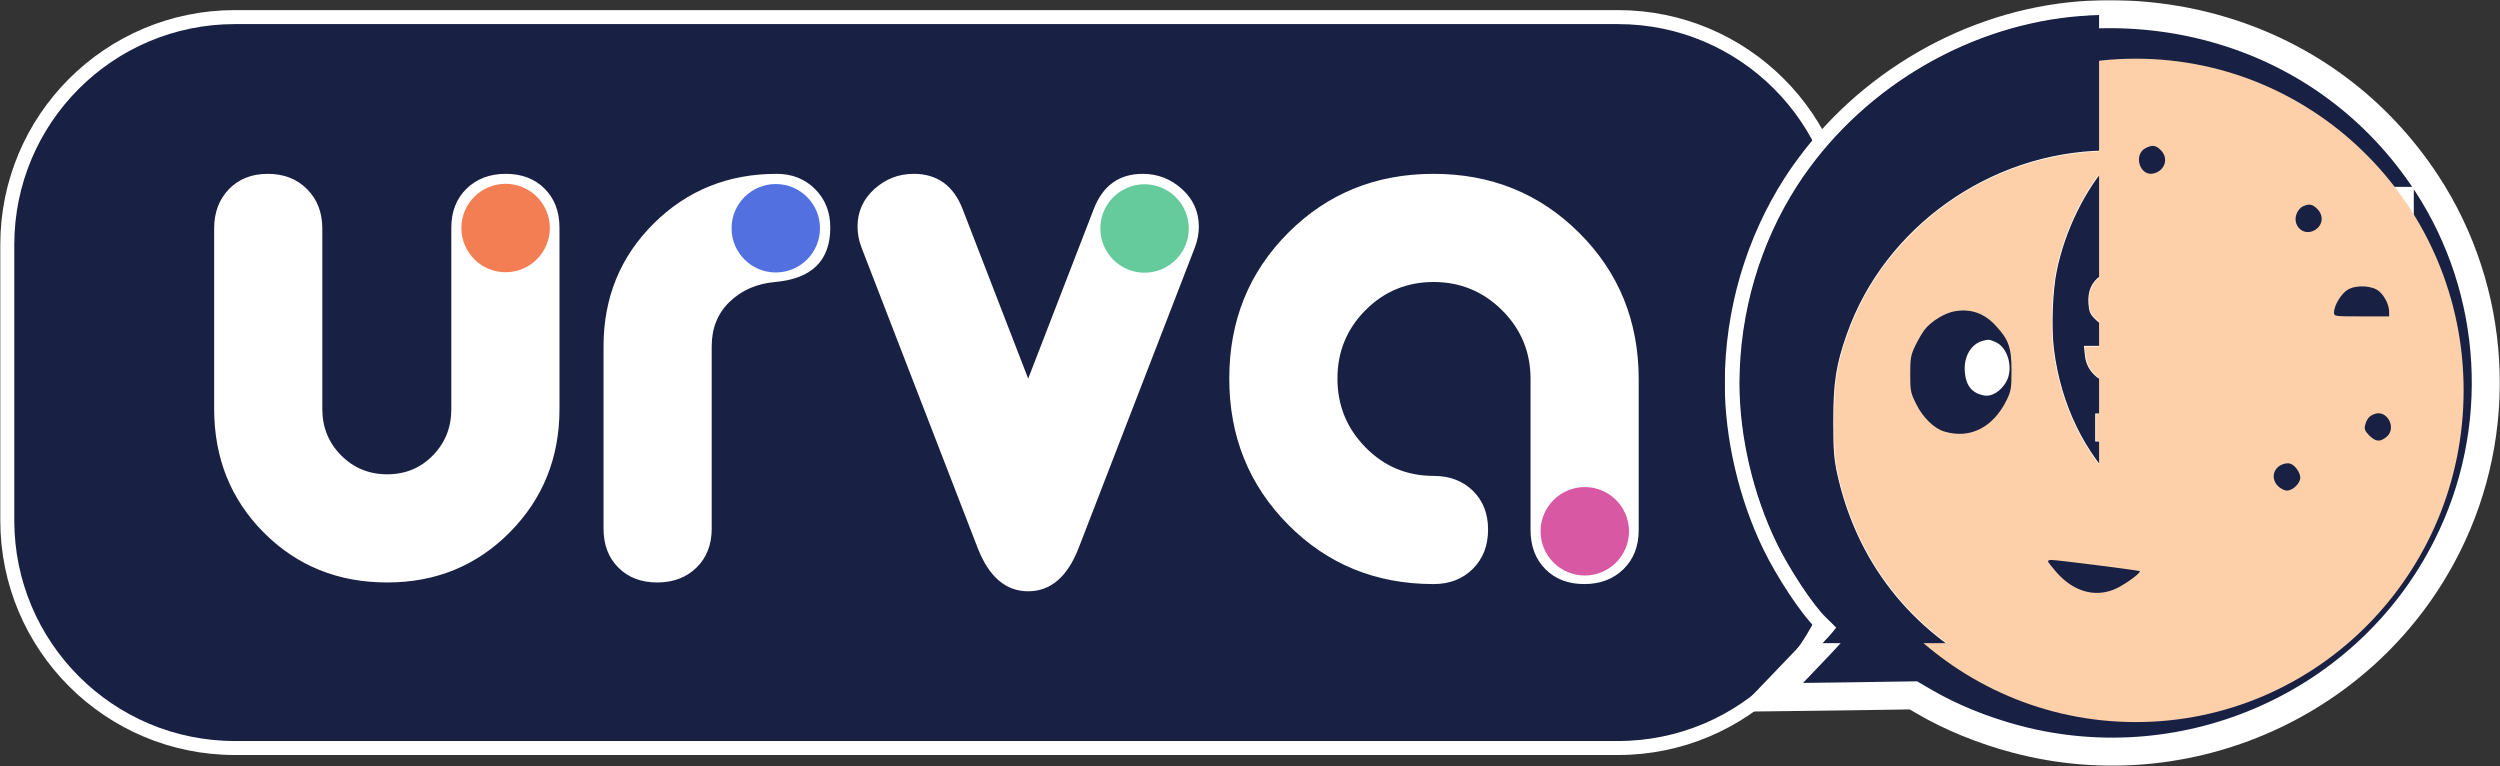 <svg xmlns="http://www.w3.org/2000/svg" width="3573" height="1095" viewBox="0 0 3573 1095" fill="none"><rect x="0" y="0" width="3573" height="1095" fill="#333333" stroke="none"/><path d="M2312.39 24.443C2492.04 24.443 2637.68 170.081 2637.68 349.728V743.779C2637.68 923.428 2492.04 1069.06 2312.39 1069.06H335.701C156.05 1069.06 10.417 923.428 10.417 743.779V349.728C10.417 170.081 156.05 24.443 335.701 24.443H2312.39Z" fill="#182144" stroke="white" stroke-width="20"></path><path d="M1017.17 494.9V755.538C1017.17 778.51 1009.9 797.064 995.411 811.219C980.9 825.372 962.201 832.458 939.299 832.458C916.398 832.458 897.878 825.372 883.761 811.236C869.626 797.085 862.578 778.531 862.578 755.592V495.13C862.578 425.531 886.427 367.024 934.147 319.59C981.849 272.174 1040.45 248.451 1109.92 248.451C1132.06 248.451 1150.38 255.716 1164.89 270.208C1179.38 284.717 1186.64 303.041 1186.64 325.171C1186.64 372.514 1160.31 398.459 1107.63 403.041C1081.67 405.349 1060.11 414.724 1042.93 431.184C1025.76 447.647 1017.17 468.883 1017.17 494.9ZM2048.89 834.747C1966.44 834.747 1897.16 806.462 1841.05 749.848C1784.94 693.237 1756.88 623.634 1756.88 541.029C1756.88 458.417 1784.94 388.995 1841.05 332.777C1897.16 276.559 1966.44 248.451 2048.89 248.451C2131.33 248.451 2200.79 276.685 2257.3 333.117C2313.78 389.549 2342.04 459.239 2342.04 542.171V757.578C2342.04 780.622 2334.77 799.232 2320.28 813.438C2305.77 827.645 2287.07 834.747 2264.17 834.747C2241.27 834.747 2222.75 827.626 2208.63 813.403C2194.49 799.16 2187.45 780.499 2187.45 757.42V541.564C2187.45 503.095 2173.88 470.386 2146.79 443.443C2119.69 416.513 2087.05 403.041 2048.89 403.041C2010.7 403.041 1978.26 416.461 1951.55 443.299C1924.82 470.139 1911.47 502.702 1911.47 541.029C1911.47 579.354 1924.82 612.131 1951.55 639.347C1978.26 666.56 2010.7 680.157 2048.89 680.157C2071.79 680.157 2090.49 687.224 2104.99 701.342C2119.49 715.476 2126.75 733.979 2126.75 756.881C2126.75 779.782 2119.49 798.499 2104.99 812.992C2090.49 827.484 2071.79 834.747 2048.89 834.747ZM460.652 326.731V584.613C460.652 610.718 469.617 632.778 487.562 650.816C505.49 668.849 527.445 677.868 553.406 677.868C579.35 677.868 601.105 668.888 618.678 650.886C636.229 632.904 645.015 610.897 645.015 584.862V325.371C645.015 302.415 652.261 283.861 666.77 269.69C681.265 255.537 699.98 248.451 722.882 248.451C745.785 248.451 764.286 255.537 778.42 269.69C792.536 283.84 799.605 302.376 799.605 325.315V584.632C799.605 654.231 775.934 712.938 728.609 760.747C681.265 808.555 622.863 832.458 553.406 832.458C483.16 832.458 424.383 808.716 377.058 761.193C329.715 713.669 306.062 654.661 306.062 584.148V326.622C306.062 303.648 313.11 284.862 327.247 270.299C341.362 255.732 359.881 248.451 382.783 248.451C405.685 248.451 424.383 255.751 438.894 270.334C453.387 284.917 460.652 303.72 460.652 326.731Z" fill="white"></path><path d="M785.813 325.884C785.813 360.788 757.519 389.081 722.616 389.081C687.712 389.081 659.417 360.788 659.417 325.884C659.417 290.981 687.712 262.686 722.616 262.686C757.519 262.686 785.813 290.981 785.813 325.884Z" fill="#F47E54"></path><path d="M1375.74 298.763L1469.48 541.132L1563.2 298.763C1576.19 265.233 1599.5 248.451 1633.14 248.451C1654.54 248.451 1673.25 255.716 1689.3 270.206C1705.35 284.717 1713.38 302.664 1713.38 324.028C1713.38 333.959 1711.47 343.89 1707.66 353.8L1541.6 783.22C1525.57 824.444 1501.52 845.056 1469.48 845.056C1437.41 845.056 1413.36 824.444 1397.33 783.22L1231.27 353.8C1227.46 343.89 1225.57 333.959 1225.57 324.028C1225.57 302.664 1233.58 284.717 1249.63 270.206C1265.68 255.716 1284.41 248.451 1305.81 248.451C1339.43 248.451 1362.75 265.233 1375.74 298.763Z" fill="white"></path><path d="M1699.02 326.545C1699.02 361.451 1670.73 389.744 1635.82 389.744C1600.92 389.744 1572.62 361.451 1572.62 326.545C1572.62 291.644 1600.92 263.349 1635.82 263.349C1670.73 263.349 1699.02 291.644 1699.02 326.545Z" fill="#66CB9C"></path><path d="M2328.19 759.316C2328.19 794.217 2299.9 822.513 2264.99 822.513C2230.09 822.513 2201.79 794.217 2201.79 759.316C2201.79 724.413 2230.09 696.117 2264.99 696.117C2299.9 696.117 2328.19 724.413 2328.19 759.316Z" fill="#D958A3"></path><path d="M1171.95 326.216C1171.95 361.12 1143.65 389.415 1108.75 389.415C1073.85 389.415 1045.55 361.12 1045.55 326.216C1045.55 291.313 1073.85 263.018 1108.75 263.018C1143.65 263.018 1171.95 291.313 1171.95 326.216Z" fill="#5270E0"></path><mask id="path-8-outside-1_145_3" maskUnits="userSpaceOnUse" x="2465" y="0.246" width="1108" height="1095" fill="black"><rect fill="white" x="2465" y="0.246" width="1108" height="1095"></rect><path d="M2960.19 23.07C2802.73 39.584 2654.66 130.79 2568.05 264.169C2514.46 347.245 2485.25 446.326 2485 547.695C2485 622.895 2504.3 706.479 2538.08 776.09C2556.62 814.453 2590.66 865.772 2609.2 883.556L2622.91 897.021L2618.08 903.118C2615.55 906.421 2594.46 929.032 2571.35 952.913L2529.45 996.611L2632.05 995.34L2734.66 993.816L2749.9 1002.71C2787.49 1024.81 2834.73 1044.12 2882.22 1056.57C3126.55 1120.84 3384.34 1005.5 3497.11 781.172C3580.67 615.781 3569.24 416.094 3467.9 261.628C3398.31 155.687 3296.46 79.725 3175.82 43.649C3106.74 22.816 3031.31 15.703 2960.19 23.07ZM3093.53 186.936C3098.36 189.222 3106.23 195.574 3110.8 201.163L3119.44 211.071L3167.19 210.563L3214.94 210.309L3245.67 242.574L3276.4 275.093L3284.27 270.774C3288.84 268.488 3295.7 266.709 3299.51 266.709C3308.65 266.963 3325.67 274.585 3331.77 281.699C3336.34 286.78 3338.88 287.034 3383.32 287.034H3429.8V306.088V325.142H3386.88H3343.7L3337.86 335.558C3329.23 350.802 3313.99 359.185 3296.46 357.661C3273.6 355.629 3258.87 340.639 3256.33 316.504C3255.57 308.883 3251 302.785 3226.87 278.142L3198.17 248.925H3157.79H3117.15L3109.28 258.071C3098.87 269.758 3089.72 274.331 3075.5 274.331C3030.04 274.331 3015.05 211.325 3055.18 188.714C3067.12 181.855 3081.6 181.347 3093.53 186.936ZM3015.05 230.887C2979.75 269.25 2950.29 329.207 2938.61 386.623C2932.51 415.586 2930.73 469.446 2934.54 499.424C2954.61 659.987 3073.22 775.074 3218.75 775.074C3293.67 775.074 3362.75 745.858 3416.85 691.49L3437.93 670.149L3436.15 681.074C3428.02 734.425 3401.36 795.653 3366.31 842.145C3247.44 999.659 3027.5 1048.95 2846.92 958.502C2731.11 900.324 2654.4 802.258 2626.72 677.009C2622.15 655.668 2621.13 643.728 2621.13 602.062C2621.13 547.187 2624.94 521.527 2640.44 477.829C2694.02 325.65 2844.38 218.693 3007.94 216.152L3029.02 215.898L3015.05 230.887ZM3173.28 365.791V404.153L3179.12 398.564C3194.87 383.321 3229.67 378.494 3250.49 388.656C3273.86 399.834 3277.67 415.84 3276.91 491.548L3276.14 547.441H3260.91H3245.67L3244.4 485.705L3243.13 423.716L3236.02 417.618C3220.52 404.407 3185.73 413.553 3177.85 433.116C3176.08 437.943 3174.55 460.808 3173.79 494.597L3172.77 548.711H3157.79H3142.81V438.197V327.683H3158.04H3173.28V365.791ZM3086.93 391.196C3102.17 399.834 3110.3 412.029 3109.28 425.494L3108.52 435.656H3094.55C3081.34 435.656 3080.58 435.402 3079.82 429.051C3078.04 414.315 3060.77 406.694 3037.4 410.251C3018.1 413.045 3009.97 426.002 3020.64 436.672C3023.18 439.213 3038.93 445.564 3055.44 450.899C3105.47 466.651 3113.34 473.51 3113.6 501.965C3113.6 521.781 3105.72 534.484 3087.95 543.63C3077.02 549.219 3072.45 549.981 3047.56 549.981C3024.45 549.981 3017.59 548.965 3007.94 544.646C2992.2 537.278 2982.29 524.067 2980.77 508.062L2979.5 495.359H2994.74H3009.97L3011.75 505.267C3013.78 517.97 3021.91 523.305 3041.21 525.084C3056.96 526.608 3073.47 522.543 3078.55 515.938C3083.12 510.094 3082.61 497.9 3077.79 492.565C3075.5 490.024 3058.74 483.165 3040.71 477.575C3013.53 468.937 3005.91 465.381 2997.28 457.505C2988.13 448.867 2986.86 446.326 2985.85 433.878C2984.58 416.094 2990.16 403.391 3003.37 394.499C3016.83 385.607 3025.98 383.829 3052.64 384.337C3071.44 384.845 3077.53 386.115 3086.93 391.196ZM3412.02 390.434C3435.39 402.375 3447.58 426.764 3447.58 461.062V475.035H3391.7H3335.83V484.435C3336.08 498.408 3344.21 514.667 3353.35 519.494C3364.53 525.084 3382.05 526.862 3392.47 523.559C3403.39 520.003 3413.55 508.824 3415.83 497.9C3417.36 490.532 3418.12 490.278 3431.07 490.278C3438.69 490.278 3445.55 491.548 3446.31 492.819C3447.33 494.343 3446.06 501.711 3443.77 509.586C3435.9 537.024 3412.28 551.251 3375.45 551.251C3342.69 550.997 3323.13 539.565 3310.94 513.651C3304.59 500.44 3304.08 496.375 3304.08 467.413C3304.08 439.721 3304.84 434.132 3309.92 422.953C3323.13 394.499 3340.91 384.083 3377.99 383.829C3395.51 383.575 3400.34 384.591 3412.02 390.434ZM3415.32 568.019C3433.87 577.419 3442.75 590.63 3443.01 609.684C3443.01 635.344 3427.01 653.128 3402.37 654.906C3385.36 655.922 3372.91 650.333 3365.04 638.138L3359.96 630.263L3177.85 630.009H2995.5V610.954V591.9H3176.58H3357.42L3364.53 583.008C3378.24 565.733 3398.82 559.635 3415.32 568.019ZM3284.27 638.901C3296.97 644.236 3302.56 649.571 3308.15 661.766C3318.81 685.139 3309.92 711.052 3287.07 722.993C3278.18 727.566 3258.87 727.566 3249.73 722.739C3241.35 718.674 3230.17 706.225 3227.89 698.604C3226.36 693.776 3224.08 693.522 3147.63 693.522H3069.15V674.468V655.414H3151.19C3231.19 655.414 3232.97 655.414 3236.27 650.079C3240.33 643.728 3258.37 635.344 3268.02 635.09C3271.83 635.09 3279.19 636.868 3284.27 638.901Z"></path></mask><path d="M2960.19 23.07C2802.73 39.584 2654.66 130.79 2568.05 264.169C2514.46 347.245 2485.25 446.326 2485 547.695C2485 622.895 2504.3 706.479 2538.08 776.09C2556.62 814.453 2590.66 865.772 2609.2 883.556L2622.91 897.021L2618.08 903.118C2615.55 906.421 2594.46 929.032 2571.35 952.913L2529.45 996.611L2632.05 995.34L2734.66 993.816L2749.9 1002.71C2787.49 1024.81 2834.73 1044.12 2882.22 1056.57C3126.55 1120.84 3384.34 1005.5 3497.11 781.172C3580.67 615.781 3569.24 416.094 3467.9 261.628C3398.31 155.687 3296.46 79.725 3175.82 43.649C3106.74 22.816 3031.31 15.703 2960.19 23.07ZM3093.53 186.936C3098.36 189.222 3106.23 195.574 3110.8 201.163L3119.44 211.071L3167.19 210.563L3214.94 210.309L3245.67 242.574L3276.4 275.093L3284.27 270.774C3288.84 268.488 3295.7 266.709 3299.51 266.709C3308.65 266.963 3325.67 274.585 3331.77 281.699C3336.34 286.78 3338.88 287.034 3383.32 287.034H3429.8V306.088V325.142H3386.88H3343.7L3337.86 335.558C3329.23 350.802 3313.99 359.185 3296.46 357.661C3273.6 355.629 3258.87 340.639 3256.33 316.504C3255.57 308.883 3251 302.785 3226.87 278.142L3198.17 248.925H3157.79H3117.15L3109.28 258.071C3098.87 269.758 3089.72 274.331 3075.5 274.331C3030.04 274.331 3015.05 211.325 3055.18 188.714C3067.12 181.855 3081.6 181.347 3093.53 186.936ZM3015.05 230.887C2979.75 269.25 2950.29 329.207 2938.61 386.623C2932.51 415.586 2930.73 469.446 2934.54 499.424C2954.61 659.987 3073.22 775.074 3218.75 775.074C3293.67 775.074 3362.75 745.858 3416.85 691.49L3437.93 670.149L3436.15 681.074C3428.02 734.425 3401.36 795.653 3366.31 842.145C3247.44 999.659 3027.5 1048.95 2846.92 958.502C2731.11 900.324 2654.4 802.258 2626.72 677.009C2622.15 655.668 2621.13 643.728 2621.13 602.062C2621.13 547.187 2624.94 521.527 2640.44 477.829C2694.02 325.65 2844.38 218.693 3007.94 216.152L3029.02 215.898L3015.05 230.887ZM3173.28 365.791V404.153L3179.12 398.564C3194.87 383.321 3229.67 378.494 3250.49 388.656C3273.86 399.834 3277.67 415.84 3276.91 491.548L3276.14 547.441H3260.91H3245.67L3244.4 485.705L3243.13 423.716L3236.02 417.618C3220.52 404.407 3185.73 413.553 3177.85 433.116C3176.08 437.943 3174.55 460.808 3173.79 494.597L3172.77 548.711H3157.79H3142.81V438.197V327.683H3158.04H3173.28V365.791ZM3086.93 391.196C3102.17 399.834 3110.3 412.029 3109.28 425.494L3108.52 435.656H3094.55C3081.34 435.656 3080.58 435.402 3079.82 429.051C3078.04 414.315 3060.77 406.694 3037.4 410.251C3018.1 413.045 3009.97 426.002 3020.64 436.672C3023.18 439.213 3038.93 445.564 3055.44 450.899C3105.47 466.651 3113.34 473.51 3113.6 501.965C3113.6 521.781 3105.72 534.484 3087.95 543.63C3077.02 549.219 3072.45 549.981 3047.56 549.981C3024.45 549.981 3017.59 548.965 3007.94 544.646C2992.2 537.278 2982.29 524.067 2980.77 508.062L2979.5 495.359H2994.74H3009.97L3011.75 505.267C3013.78 517.97 3021.91 523.305 3041.21 525.084C3056.96 526.608 3073.47 522.543 3078.55 515.938C3083.12 510.094 3082.61 497.9 3077.79 492.565C3075.5 490.024 3058.74 483.165 3040.71 477.575C3013.53 468.937 3005.91 465.381 2997.28 457.505C2988.13 448.867 2986.86 446.326 2985.85 433.878C2984.58 416.094 2990.16 403.391 3003.37 394.499C3016.83 385.607 3025.98 383.829 3052.64 384.337C3071.44 384.845 3077.53 386.115 3086.93 391.196ZM3412.02 390.434C3435.39 402.375 3447.58 426.764 3447.58 461.062V475.035H3391.7H3335.83V484.435C3336.08 498.408 3344.21 514.667 3353.35 519.494C3364.53 525.084 3382.05 526.862 3392.47 523.559C3403.39 520.003 3413.55 508.824 3415.83 497.9C3417.36 490.532 3418.12 490.278 3431.07 490.278C3438.69 490.278 3445.55 491.548 3446.31 492.819C3447.33 494.343 3446.06 501.711 3443.77 509.586C3435.9 537.024 3412.28 551.251 3375.45 551.251C3342.69 550.997 3323.13 539.565 3310.94 513.651C3304.59 500.44 3304.08 496.375 3304.08 467.413C3304.08 439.721 3304.84 434.132 3309.92 422.953C3323.13 394.499 3340.91 384.083 3377.99 383.829C3395.51 383.575 3400.34 384.591 3412.02 390.434ZM3415.32 568.019C3433.87 577.419 3442.75 590.63 3443.01 609.684C3443.01 635.344 3427.01 653.128 3402.37 654.906C3385.36 655.922 3372.91 650.333 3365.04 638.138L3359.96 630.263L3177.85 630.009H2995.5V610.954V591.9H3176.58H3357.42L3364.53 583.008C3378.24 565.733 3398.82 559.635 3415.32 568.019ZM3284.27 638.901C3296.97 644.236 3302.56 649.571 3308.15 661.766C3318.81 685.139 3309.92 711.052 3287.07 722.993C3278.18 727.566 3258.87 727.566 3249.73 722.739C3241.35 718.674 3230.17 706.225 3227.89 698.604C3226.36 693.776 3224.08 693.522 3147.63 693.522H3069.15V674.468V655.414H3151.19C3231.19 655.414 3232.97 655.414 3236.27 650.079C3240.33 643.728 3258.37 635.344 3268.02 635.09C3271.83 635.09 3279.19 636.868 3284.27 638.901Z" fill="#182144"></path><path d="M2960.19 23.07C2802.73 39.584 2654.66 130.79 2568.05 264.169C2514.46 347.245 2485.25 446.326 2485 547.695C2485 622.895 2504.3 706.479 2538.08 776.09C2556.62 814.453 2590.66 865.772 2609.2 883.556L2622.91 897.021L2618.08 903.118C2615.55 906.421 2594.46 929.032 2571.35 952.913L2529.45 996.611L2632.05 995.34L2734.66 993.816L2749.9 1002.71C2787.49 1024.81 2834.73 1044.12 2882.22 1056.57C3126.55 1120.84 3384.34 1005.5 3497.11 781.172C3580.67 615.781 3569.24 416.094 3467.9 261.628C3398.31 155.687 3296.46 79.725 3175.82 43.649C3106.74 22.816 3031.31 15.703 2960.19 23.07ZM3093.53 186.936C3098.36 189.222 3106.23 195.574 3110.8 201.163L3119.44 211.071L3167.19 210.563L3214.94 210.309L3245.67 242.574L3276.4 275.093L3284.27 270.774C3288.84 268.488 3295.7 266.709 3299.51 266.709C3308.65 266.963 3325.67 274.585 3331.77 281.699C3336.34 286.78 3338.88 287.034 3383.32 287.034H3429.8V306.088V325.142H3386.88H3343.7L3337.86 335.558C3329.23 350.802 3313.99 359.185 3296.46 357.661C3273.6 355.629 3258.87 340.639 3256.33 316.504C3255.57 308.883 3251 302.785 3226.87 278.142L3198.17 248.925H3157.79H3117.15L3109.28 258.071C3098.87 269.758 3089.72 274.331 3075.5 274.331C3030.04 274.331 3015.05 211.325 3055.18 188.714C3067.12 181.855 3081.6 181.347 3093.53 186.936ZM3015.05 230.887C2979.75 269.25 2950.29 329.207 2938.61 386.623C2932.51 415.586 2930.73 469.446 2934.54 499.424C2954.61 659.987 3073.22 775.074 3218.75 775.074C3293.67 775.074 3362.75 745.858 3416.85 691.49L3437.93 670.149L3436.15 681.074C3428.02 734.425 3401.36 795.653 3366.31 842.145C3247.44 999.659 3027.5 1048.95 2846.92 958.502C2731.11 900.324 2654.4 802.258 2626.72 677.009C2622.15 655.668 2621.13 643.728 2621.13 602.062C2621.13 547.187 2624.94 521.527 2640.44 477.829C2694.02 325.65 2844.38 218.693 3007.94 216.152L3029.02 215.898L3015.05 230.887ZM3173.28 365.791V404.153L3179.12 398.564C3194.87 383.321 3229.67 378.494 3250.49 388.656C3273.86 399.834 3277.67 415.84 3276.91 491.548L3276.14 547.441H3260.91H3245.67L3244.4 485.705L3243.13 423.716L3236.02 417.618C3220.52 404.407 3185.73 413.553 3177.85 433.116C3176.08 437.943 3174.55 460.808 3173.79 494.597L3172.77 548.711H3157.79H3142.81V438.197V327.683H3158.04H3173.28V365.791ZM3086.93 391.196C3102.17 399.834 3110.3 412.029 3109.28 425.494L3108.52 435.656H3094.55C3081.34 435.656 3080.58 435.402 3079.82 429.051C3078.04 414.315 3060.77 406.694 3037.4 410.251C3018.1 413.045 3009.97 426.002 3020.64 436.672C3023.18 439.213 3038.93 445.564 3055.44 450.899C3105.47 466.651 3113.34 473.51 3113.6 501.965C3113.6 521.781 3105.72 534.484 3087.95 543.63C3077.02 549.219 3072.45 549.981 3047.56 549.981C3024.45 549.981 3017.59 548.965 3007.94 544.646C2992.2 537.278 2982.29 524.067 2980.77 508.062L2979.5 495.359H2994.74H3009.97L3011.75 505.267C3013.78 517.97 3021.91 523.305 3041.21 525.084C3056.96 526.608 3073.47 522.543 3078.55 515.938C3083.12 510.094 3082.61 497.9 3077.79 492.565C3075.5 490.024 3058.74 483.165 3040.71 477.575C3013.53 468.937 3005.91 465.381 2997.28 457.505C2988.13 448.867 2986.86 446.326 2985.85 433.878C2984.58 416.094 2990.16 403.391 3003.37 394.499C3016.83 385.607 3025.98 383.829 3052.64 384.337C3071.44 384.845 3077.53 386.115 3086.93 391.196ZM3412.02 390.434C3435.39 402.375 3447.58 426.764 3447.58 461.062V475.035H3391.7H3335.83V484.435C3336.08 498.408 3344.21 514.667 3353.35 519.494C3364.53 525.084 3382.05 526.862 3392.47 523.559C3403.39 520.003 3413.55 508.824 3415.83 497.9C3417.36 490.532 3418.12 490.278 3431.07 490.278C3438.69 490.278 3445.55 491.548 3446.31 492.819C3447.33 494.343 3446.06 501.711 3443.77 509.586C3435.9 537.024 3412.28 551.251 3375.45 551.251C3342.69 550.997 3323.13 539.565 3310.94 513.651C3304.59 500.44 3304.08 496.375 3304.08 467.413C3304.08 439.721 3304.84 434.132 3309.92 422.953C3323.13 394.499 3340.91 384.083 3377.99 383.829C3395.51 383.575 3400.34 384.591 3412.02 390.434ZM3415.32 568.019C3433.87 577.419 3442.75 590.63 3443.01 609.684C3443.01 635.344 3427.01 653.128 3402.37 654.906C3385.36 655.922 3372.91 650.333 3365.04 638.138L3359.96 630.263L3177.85 630.009H2995.5V610.954V591.9H3176.58H3357.42L3364.53 583.008C3378.24 565.733 3398.82 559.635 3415.32 568.019ZM3284.27 638.901C3296.97 644.236 3302.56 649.571 3308.15 661.766C3318.81 685.139 3309.92 711.052 3287.07 722.993C3278.18 727.566 3258.87 727.566 3249.73 722.739C3241.35 718.674 3230.17 706.225 3227.89 698.604C3226.36 693.776 3224.08 693.522 3147.63 693.522H3069.15V674.468V655.414H3151.19C3231.19 655.414 3232.97 655.414 3236.27 650.079C3240.33 643.728 3258.37 635.344 3268.02 635.09C3271.83 635.09 3279.19 636.868 3284.27 638.901Z" stroke="white" stroke-width="40" mask="url(#path-8-outside-1_145_3)"></path><ellipse cx="3052.48" cy="557.932" rx="468.527" ry="474.049" fill="#FED0A9"></ellipse><path d="M2873.57 551.582V525.077L2871.92 509.064L2868.05 498.02L2855.35 482.283C2844.21 479.062 2821.67 472.785 2820.56 473.448C2819.46 474.111 2807.95 484.768 2802.34 490.014L2781.63 572.565L2837.68 577.811L2873.57 551.582Z" fill="white" stroke="black"></path><mask id="path-11-inside-2_145_3" fill="white"><path d="M2960.19 23.07C2802.73 39.584 2654.66 130.79 2568.05 264.169C2514.46 347.245 2485.25 446.326 2485 547.695C2485 622.895 2504.3 706.479 2538.08 776.09C2556.62 814.453 2590.66 865.772 2609.2 883.556L2622.91 897.021L2618.08 903.118C2615.55 906.421 2594.46 929.032 2571.35 952.913L2529.45 996.611L2632.05 995.34L2734.66 993.816L2749.9 1002.71C2787.49 1024.81 2834.73 1044.12 2882.22 1056.57C3126.55 1120.84 3384.34 1005.5 3497.11 781.172C3580.67 615.781 3569.24 416.094 3467.9 261.628C3398.31 155.687 3296.46 79.725 3175.82 43.649C3106.74 22.816 3031.31 15.703 2960.19 23.07ZM3093.53 186.936C3098.36 189.222 3106.23 195.574 3110.8 201.163L3119.44 211.071L3167.19 210.563L3214.94 210.309L3245.67 242.574L3276.4 275.093L3284.27 270.774C3288.84 268.488 3295.7 266.709 3299.51 266.709C3308.65 266.963 3325.67 274.585 3331.77 281.699C3336.34 286.78 3338.88 287.034 3383.32 287.034H3429.8V306.088V325.142H3386.88H3343.7L3337.86 335.558C3329.23 350.802 3313.99 359.185 3296.46 357.661C3273.6 355.629 3258.87 340.639 3256.33 316.504C3255.57 308.883 3251 302.785 3226.87 278.142L3198.17 248.925H3157.79H3117.15L3109.28 258.071C3098.87 269.758 3089.72 274.331 3075.5 274.331C3030.04 274.331 3015.05 211.325 3055.18 188.714C3067.12 181.855 3081.6 181.347 3093.53 186.936ZM3015.05 230.887C2979.75 269.25 2950.29 329.207 2938.61 386.623C2932.51 415.586 2930.73 469.446 2934.54 499.424C2954.61 659.987 3073.22 775.074 3218.75 775.074C3293.67 775.074 3362.75 745.858 3416.85 691.49L3437.93 670.149L3436.15 681.074C3428.02 734.425 3401.36 795.653 3366.31 842.145C3247.44 999.659 3027.5 1048.95 2846.92 958.502C2731.11 900.324 2654.4 802.258 2626.72 677.009C2622.15 655.668 2621.13 643.728 2621.13 602.062C2621.13 547.187 2624.94 521.527 2640.44 477.829C2694.02 325.65 2844.38 218.693 3007.94 216.152L3029.02 215.898L3015.05 230.887ZM3173.28 365.791V404.153L3179.12 398.564C3194.87 383.321 3229.67 378.494 3250.49 388.656C3273.86 399.834 3277.67 415.84 3276.91 491.548L3276.14 547.441H3260.91H3245.67L3244.4 485.705L3243.13 423.716L3236.02 417.618C3220.52 404.407 3185.73 413.553 3177.85 433.116C3176.08 437.943 3174.55 460.808 3173.79 494.597L3172.77 548.711H3157.79H3142.81V438.197V327.683H3158.04H3173.28V365.791ZM3086.93 391.196C3102.17 399.834 3110.3 412.029 3109.28 425.494L3108.52 435.656H3094.55C3081.34 435.656 3080.58 435.402 3079.82 429.051C3078.04 414.315 3060.77 406.694 3037.4 410.251C3018.1 413.045 3009.97 426.002 3020.64 436.672C3023.18 439.213 3038.93 445.564 3055.44 450.899C3105.47 466.651 3113.34 473.51 3113.6 501.965C3113.6 521.781 3105.72 534.484 3087.95 543.63C3077.02 549.219 3072.45 549.981 3047.56 549.981C3024.45 549.981 3017.59 548.965 3007.94 544.646C2992.2 537.278 2982.29 524.067 2980.77 508.062L2979.5 495.359H2994.74H3009.97L3011.75 505.267C3013.78 517.97 3021.91 523.305 3041.21 525.084C3056.96 526.608 3073.47 522.543 3078.55 515.938C3083.12 510.094 3082.61 497.9 3077.79 492.565C3075.5 490.024 3058.74 483.165 3040.71 477.575C3013.53 468.937 3005.91 465.381 2997.28 457.505C2988.13 448.867 2986.86 446.326 2985.85 433.878C2984.58 416.094 2990.16 403.391 3003.37 394.499C3016.83 385.607 3025.98 383.829 3052.64 384.337C3071.44 384.845 3077.53 386.115 3086.93 391.196ZM3412.02 390.434C3435.39 402.375 3447.58 426.764 3447.58 461.062V475.035H3391.7H3335.83V484.435C3336.08 498.408 3344.21 514.667 3353.35 519.494C3364.53 525.084 3382.05 526.862 3392.47 523.559C3403.39 520.003 3413.55 508.824 3415.83 497.9C3417.36 490.532 3418.12 490.278 3431.07 490.278C3438.69 490.278 3445.55 491.548 3446.31 492.819C3447.33 494.343 3446.06 501.711 3443.77 509.586C3435.9 537.024 3412.28 551.251 3375.45 551.251C3342.69 550.997 3323.13 539.565 3310.94 513.651C3304.59 500.44 3304.08 496.375 3304.08 467.413C3304.08 439.721 3304.84 434.132 3309.92 422.953C3323.13 394.499 3340.91 384.083 3377.99 383.829C3395.51 383.575 3400.34 384.591 3412.02 390.434ZM3415.32 568.019C3433.87 577.419 3442.75 590.63 3443.01 609.684C3443.01 635.344 3427.01 653.128 3402.37 654.906C3385.36 655.922 3372.91 650.333 3365.04 638.138L3359.96 630.263L3177.85 630.009H2995.5V610.954V591.9H3176.58H3357.42L3364.53 583.008C3378.24 565.733 3398.82 559.635 3415.32 568.019ZM3284.27 638.901C3296.97 644.236 3302.56 649.571 3308.15 661.766C3318.81 685.139 3309.92 711.052 3287.07 722.993C3278.18 727.566 3258.87 727.566 3249.73 722.739C3241.35 718.674 3230.17 706.225 3227.89 698.604C3226.36 693.776 3224.08 693.522 3147.63 693.522H3069.15V674.468V655.414H3151.19C3231.19 655.414 3232.97 655.414 3236.27 650.079C3240.33 643.728 3258.37 635.344 3268.02 635.09C3271.83 635.09 3279.19 636.868 3284.27 638.901Z"></path></mask><path d="M2960.19 23.07C2802.73 39.584 2654.66 130.79 2568.05 264.169C2514.46 347.245 2485.25 446.326 2485 547.695C2485 622.895 2504.3 706.479 2538.08 776.09C2556.62 814.453 2590.66 865.772 2609.2 883.556L2622.91 897.021L2618.08 903.118C2615.55 906.421 2594.46 929.032 2571.35 952.913L2529.45 996.611L2632.05 995.34L2734.66 993.816L2749.9 1002.71C2787.49 1024.81 2834.73 1044.12 2882.22 1056.57C3126.55 1120.84 3384.34 1005.5 3497.11 781.172C3580.67 615.781 3569.24 416.094 3467.9 261.628C3398.31 155.687 3296.46 79.725 3175.82 43.649C3106.74 22.816 3031.31 15.703 2960.19 23.07ZM3093.53 186.936C3098.36 189.222 3106.23 195.574 3110.8 201.163L3119.44 211.071L3167.19 210.563L3214.94 210.309L3245.67 242.574L3276.4 275.093L3284.27 270.774C3288.84 268.488 3295.7 266.709 3299.51 266.709C3308.65 266.963 3325.67 274.585 3331.77 281.699C3336.34 286.78 3338.88 287.034 3383.32 287.034H3429.8V306.088V325.142H3386.88H3343.7L3337.86 335.558C3329.23 350.802 3313.99 359.185 3296.46 357.661C3273.6 355.629 3258.87 340.639 3256.33 316.504C3255.57 308.883 3251 302.785 3226.87 278.142L3198.17 248.925H3157.79H3117.15L3109.28 258.071C3098.87 269.758 3089.72 274.331 3075.5 274.331C3030.04 274.331 3015.05 211.325 3055.18 188.714C3067.12 181.855 3081.6 181.347 3093.53 186.936ZM3015.05 230.887C2979.75 269.25 2950.29 329.207 2938.61 386.623C2932.51 415.586 2930.73 469.446 2934.54 499.424C2954.61 659.987 3073.22 775.074 3218.75 775.074C3293.67 775.074 3362.75 745.858 3416.85 691.49L3437.93 670.149L3436.15 681.074C3428.02 734.425 3401.36 795.653 3366.31 842.145C3247.44 999.659 3027.5 1048.95 2846.92 958.502C2731.11 900.324 2654.4 802.258 2626.72 677.009C2622.15 655.668 2621.13 643.728 2621.13 602.062C2621.13 547.187 2624.94 521.527 2640.44 477.829C2694.02 325.65 2844.38 218.693 3007.94 216.152L3029.02 215.898L3015.05 230.887ZM3173.28 365.791V404.153L3179.12 398.564C3194.87 383.321 3229.67 378.494 3250.49 388.656C3273.86 399.834 3277.67 415.84 3276.91 491.548L3276.14 547.441H3260.91H3245.67L3244.4 485.705L3243.13 423.716L3236.02 417.618C3220.52 404.407 3185.73 413.553 3177.85 433.116C3176.08 437.943 3174.55 460.808 3173.79 494.597L3172.77 548.711H3157.79H3142.81V438.197V327.683H3158.04H3173.28V365.791ZM3086.93 391.196C3102.17 399.834 3110.3 412.029 3109.28 425.494L3108.52 435.656H3094.55C3081.34 435.656 3080.58 435.402 3079.82 429.051C3078.04 414.315 3060.77 406.694 3037.4 410.251C3018.1 413.045 3009.97 426.002 3020.64 436.672C3023.18 439.213 3038.93 445.564 3055.44 450.899C3105.47 466.651 3113.34 473.51 3113.6 501.965C3113.6 521.781 3105.72 534.484 3087.95 543.63C3077.02 549.219 3072.45 549.981 3047.56 549.981C3024.45 549.981 3017.59 548.965 3007.94 544.646C2992.2 537.278 2982.29 524.067 2980.77 508.062L2979.5 495.359H2994.74H3009.97L3011.75 505.267C3013.78 517.97 3021.91 523.305 3041.21 525.084C3056.96 526.608 3073.47 522.543 3078.55 515.938C3083.12 510.094 3082.61 497.9 3077.79 492.565C3075.5 490.024 3058.74 483.165 3040.71 477.575C3013.53 468.937 3005.91 465.381 2997.28 457.505C2988.13 448.867 2986.86 446.326 2985.85 433.878C2984.58 416.094 2990.16 403.391 3003.37 394.499C3016.83 385.607 3025.98 383.829 3052.64 384.337C3071.44 384.845 3077.53 386.115 3086.93 391.196ZM3412.02 390.434C3435.39 402.375 3447.58 426.764 3447.58 461.062V475.035H3391.7H3335.83V484.435C3336.08 498.408 3344.21 514.667 3353.35 519.494C3364.53 525.084 3382.05 526.862 3392.47 523.559C3403.39 520.003 3413.55 508.824 3415.83 497.9C3417.36 490.532 3418.12 490.278 3431.07 490.278C3438.69 490.278 3445.55 491.548 3446.31 492.819C3447.33 494.343 3446.06 501.711 3443.77 509.586C3435.9 537.024 3412.28 551.251 3375.45 551.251C3342.69 550.997 3323.13 539.565 3310.94 513.651C3304.59 500.44 3304.08 496.375 3304.08 467.413C3304.08 439.721 3304.84 434.132 3309.92 422.953C3323.13 394.499 3340.91 384.083 3377.99 383.829C3395.51 383.575 3400.34 384.591 3412.02 390.434ZM3415.32 568.019C3433.87 577.419 3442.75 590.63 3443.01 609.684C3443.01 635.344 3427.01 653.128 3402.37 654.906C3385.36 655.922 3372.91 650.333 3365.04 638.138L3359.96 630.263L3177.85 630.009H2995.5V610.954V591.9H3176.58H3357.42L3364.53 583.008C3378.24 565.733 3398.82 559.635 3415.32 568.019ZM3284.27 638.901C3296.97 644.236 3302.56 649.571 3308.15 661.766C3318.81 685.139 3309.92 711.052 3287.07 722.993C3278.18 727.566 3258.87 727.566 3249.73 722.739C3241.35 718.674 3230.17 706.225 3227.89 698.604C3226.36 693.776 3224.08 693.522 3147.63 693.522H3069.15V674.468V655.414H3151.19C3231.19 655.414 3232.97 655.414 3236.27 650.079C3240.33 643.728 3258.37 635.344 3268.02 635.09C3271.83 635.09 3279.19 636.868 3284.27 638.901Z" fill="#182144" stroke="white" stroke-width="2" mask="url(#path-11-inside-2_145_3)"></path><path d="M3066.61 211.579C3048.33 220.979 3058.23 252.736 3078.04 247.909C3094.3 243.844 3099.88 226.06 3088.2 214.628C3081.34 207.514 3076.01 206.752 3066.61 211.579Z" fill="#182144"></path><path d="M3290.88 295.164C3287.83 296.688 3284.02 301.007 3282.49 305.072C3275.89 321.077 3290.11 336.575 3305.61 330.223C3319.32 324.38 3322.37 308.883 3311.7 298.466C3305.1 291.607 3299.76 290.845 3290.88 295.164Z" fill="#182144"></path><path d="M2794.09 444.802C2779.62 447.089 2759.81 459.284 2750.41 471.478C2746.85 476.305 2740.76 486.722 2736.95 494.851C2730.85 507.554 2730.09 512.381 2730.09 534.738C2730.09 558.365 2730.6 561.414 2738.47 577.165C2748.12 596.728 2764.12 612.479 2779.11 616.798C2815.68 627.722 2848.7 610.955 2868 571.576C2874.1 558.873 2874.86 554.808 2874.86 529.657C2874.86 496.63 2870.79 485.197 2852 465.127C2835.75 447.597 2816.7 440.992 2794.09 444.802ZM2851.75 488.754C2870.03 496.376 2878.16 527.116 2866.98 546.171C2859.37 559.381 2846.41 567.257 2835.75 565.225C2818.22 561.922 2809.59 551.252 2808.06 530.927C2806.54 509.333 2817.2 491.295 2834.22 486.976C2842.35 484.943 2842.86 484.943 2851.75 488.754Z" fill="#182144"></path><path d="M2926.92 802.258C2926.92 803.275 2932.76 810.642 2939.62 818.518C2964.77 846.718 2996.77 854.848 3025.98 840.367C3040.2 833.253 3060.26 818.264 3058.23 816.231C3056.96 815.215 2939.37 800.226 2931.49 800.226C2928.96 800.226 2926.92 801.242 2926.92 802.258Z" fill="#182144"></path><path d="M3356.15 413.553C3346.75 418.635 3335.83 436.164 3335.83 446.327C3335.83 452.17 3335.83 452.17 3375.2 452.17H3414.56V445.819C3414.56 436.418 3408.72 423.97 3400.85 416.856C3391.7 408.218 3368.85 406.694 3356.15 413.553Z" fill="#182144"></path><path d="M3392.98 591.899C3386.12 594.439 3382.31 599.266 3380.28 607.65C3378.75 613.24 3380.02 616.034 3386.12 622.386C3395.26 631.277 3401.36 632.04 3410.5 624.672C3426.25 612.223 3411.52 584.277 3392.98 591.899Z" fill="#182144"></path><path d="M3262.43 663.544C3248.71 668.625 3245.16 684.377 3255.83 694.793C3259.13 698.35 3264.97 701.145 3268.53 701.145C3276.91 701.145 3287.57 690.728 3287.57 682.598C3287.57 675.231 3279.45 664.052 3272.84 662.528C3270.3 661.766 3265.73 662.274 3262.43 663.544Z" fill="#182144"></path></svg>